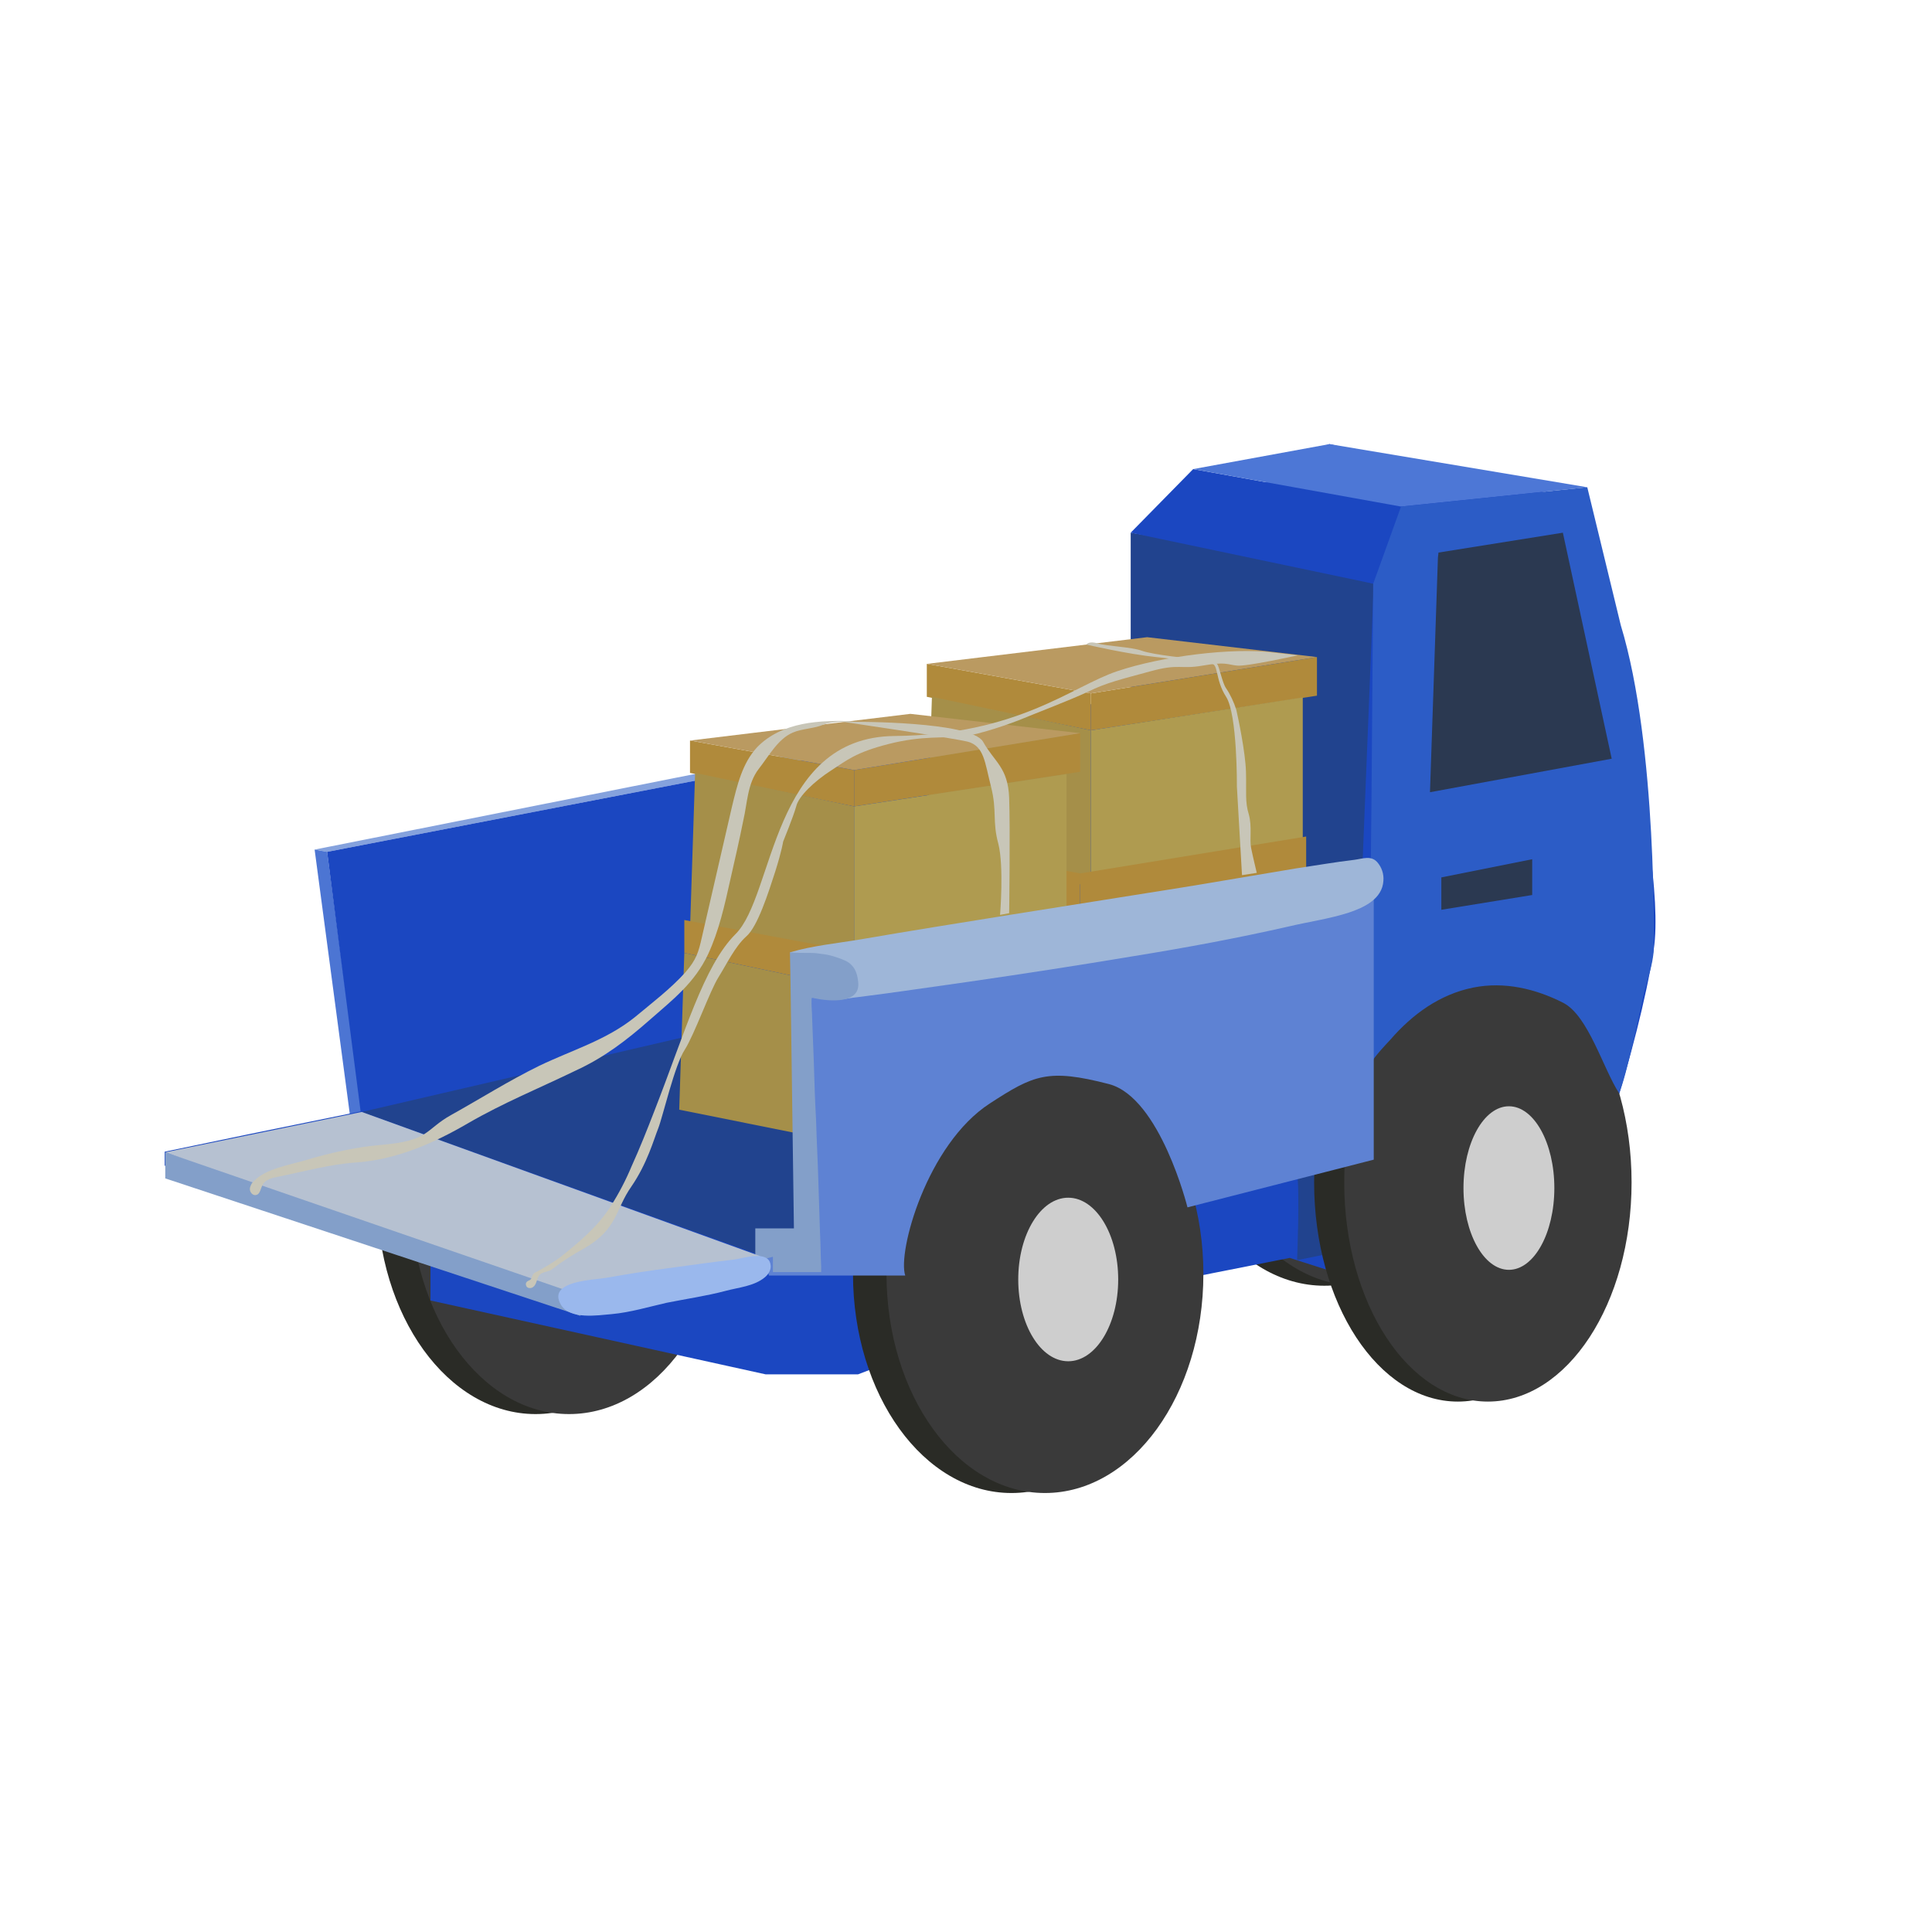 <?xml version="1.0" encoding="utf-8"?>
<!-- Generator: Adobe Illustrator 18.0.0, SVG Export Plug-In . SVG Version: 6.00 Build 0)  -->
<!DOCTYPE svg PUBLIC "-//W3C//DTD SVG 1.1//EN" "http://www.w3.org/Graphics/SVG/1.1/DTD/svg11.dtd">
<svg version="1.1" id="圖層_1" xmlns="http://www.w3.org/2000/svg" xmlns:xlink="http://www.w3.org/1999/xlink" x="0px" y="0px"
	 viewBox="0 0 340.2 340.2" enable-background="new 0 0 340.2 340.2" xml:space="preserve">
<g>
	<g>
		<ellipse fill="#2A2B26" cx="233.2" cy="187.8" rx="27.9" ry="38.6"/>
		<ellipse fill="#3A3A3A" cx="239.1" cy="187.8" rx="27.9" ry="38.6"/>
		<ellipse fill="#CECECE" cx="243.2" cy="188.8" rx="8.8" ry="14.4"/>
	</g>
	<g>
		<ellipse fill="#2A2B26" cx="94.3" cy="210.4" rx="27.9" ry="38.6"/>
		<ellipse fill="#3A3A3A" cx="100.2" cy="210.4" rx="27.9" ry="38.6"/>
		<ellipse fill="#CECECE" cx="104.3" cy="211.4" rx="8.8" ry="14.4"/>
	</g>
	<g>
		<polygon fill="#85A2DD" points="55.4,149.6 57.6,150 192.1,124 190.2,122.8 		"/>
		<polygon fill="#4C75D3" points="61.6,196.2 55.4,149.6 57.6,150 63.7,195.8 		"/>
	</g>
	<path fill="#1B47C1" d="M234.1,78.2l42.5,9.5l1.6,4.2c0,0,15.7,57.6,13,75.3s-11.9,43.5-11.9,43.5l-34.6,6.8v6.6l-5.4,1.3
		l-12.2-3.9l-19.7,3.9v-16.8c0,0-1.4-17.6-12.2-20.3c-10.8-2.7-19.3-4-23.4,1.4c-4.1,5.4-13.9,13.5-14.8,31.8h-5.9
		c0,0,0.7,17.4,3.4,19.2l-3.4,1.3h-7.5h-8.8l-59-13v-7.5c0,0-42.7-11.5-46.8-16.3v-2.4l14.9-3.1l19.6-4L57.6,150l141.7-27.4
		L225.5,81L234.1,78.2z"/>
	<polygon fill="#21438E" points="223.5,97.9 241.9,102.8 239.7,157.6 199.1,148.9 199.1,93.8 	"/>
	<path fill="#21438E" d="M228.4,206.5c0.5,3.5,0,15.4,0,15.4l11.3-2.3v-16L228.4,206.5z"/>
	<g>
		<g>
			<g>
				<polygon fill="#B08A3B" points="231.9,115.7 231.9,122.5 192.1,128.6 192.1,122.1 				"/>
				<polygon fill="#AF9B50" points="229.4,148.7 192.1,156.1 192.1,128.6 229.4,122.8 				"/>
			</g>
			<polygon fill="#B08A3B" points="192.1,122.1 163.2,116.9 163.2,122.7 192.1,128.6 			"/>
			<polygon fill="#A58F49" points="192.1,156.1 163.2,150.3 164.1,122.7 192.1,128.6 			"/>
			<polygon fill="#BA9A61" points="231.9,115.7 192.1,122.1 163.2,116.9 202,112.2 			"/>
		</g>
		<g>
			<g>
				<polygon fill="#B08A3B" points="230,147.3 230,154.1 190.2,160.2 190.2,153.8 				"/>
				<polygon fill="#AF9B50" points="227.5,180.3 190.2,187.8 190.2,160.2 227.5,154.5 				"/>
			</g>
			<polygon fill="#B08A3B" points="190.2,153.8 162.2,148.6 162.2,154.3 190.2,160.2 			"/>
			<polygon fill="#A58F49" points="190.2,187.8 161.3,181.9 162.2,154.3 190.2,160.2 			"/>
		</g>
	</g>
	<polygon fill="#21438E" points="63.7,195.8 214.4,160.8 236.1,184.5 134.3,221.2 	"/>
	<g>
		<g>
			<g>
				<polygon fill="#B08A3B" points="190.2,129.1 190.2,135.9 150.4,142 150.4,135.6 				"/>
				<polygon fill="#AF9B50" points="187.8,162.1 150.4,169.6 150.4,142 187.8,136.3 				"/>
			</g>
			<polygon fill="#B08A3B" points="150.4,135.6 121.5,130.4 121.5,136.1 150.4,142 			"/>
			<polygon fill="#A58F49" points="150.4,169.6 121.5,163.7 122.4,136.1 150.4,142 			"/>
			<polygon fill="#BA9A61" points="190.2,129.1 150.4,135.6 121.5,130.4 160.3,125.7 			"/>
		</g>
		<g>
			<g>
				<polygon fill="#B08A3B" points="188.3,160.8 188.3,167.6 148.5,173.7 148.5,167.2 				"/>
				<polygon fill="#AF9B50" points="185.9,193.8 148.5,201.2 148.5,173.7 185.9,167.9 				"/>
			</g>
			<polygon fill="#B08A3B" points="148.5,167.2 120.5,162 120.5,167.8 148.5,173.7 			"/>
			<polygon fill="#A58F49" points="148.5,201.2 119.6,195.4 120.5,167.8 148.5,173.7 			"/>
		</g>
	</g>
	<path fill="#C8C6B8" d="M150.4,127.1c0,0,20.6-0.1,22.7,3.5c2,3.6,4.4,4.5,4.6,9.9c0.2,5.4,0,20.3,0,20.3l-1.6,0.3
		c0,0,0.7-8.5-0.3-12.5c-1.1-4-0.2-5.8-1.3-10.1s-1.2-7.1-4.1-7.9c-2.9-0.7-22-3.5-22-3.5l0.9-0.1L150.4,127.1z"/>
	<path fill="#C8C6B8" d="M221.3,153.7l-2.6,0.4l-0.9-15.6c0,0,0.1-12.7-1.9-15.8s-1.3-6-2.7-5.8c-1.4,0.2-4.6-0.7-9.6-1.2
		c-5-0.5-12.3-2.2-12.3-2.2s0.4-0.7,2-0.2c1.6,0.5,5.9,0.6,7.8,1.3s8.7,1.4,10,1.5s2.8,0.4,3.2,0.8s0.9,3.3,1.6,4.3
		c0.7,1,1.4,2.5,1.8,3.8c0.3,1.3,1.6,7.4,1.7,10.9s-0.2,5.3,0.5,7.5c0.6,2.2,0.1,4.4,0.4,5.9C220.6,150.8,221.3,153.7,221.3,153.7z"
		/>
	<polygon fill="#1B47C1" points="246.7,89.2 241.9,102.8 199.1,93.8 210.1,82.6 	"/>
	<polygon fill="#4D77D6" points="279.5,85.8 246.7,89.2 210.1,82.6 234.1,78.2 	"/>
	<g>
		<ellipse fill="#2A2B26" cx="178.1" cy="224.3" rx="27.9" ry="38.6"/>
		<ellipse fill="#3A3A3A" cx="184" cy="224.3" rx="27.9" ry="38.6"/>
		<ellipse fill="#CECECE" cx="188.1" cy="225.3" rx="8.8" ry="14.4"/>
	</g>
	<g>
		<ellipse fill="#2A2B26" cx="256.7" cy="208.2" rx="25.3" ry="38.6"/>
		<ellipse fill="#3A3A3A" cx="262" cy="208.2" rx="25.3" ry="38.6"/>
		<ellipse fill="#CECECE" cx="265.7" cy="209.2" rx="8" ry="14.4"/>
	</g>
	<path fill="#2C5CC6" d="M241.1,188.1c0-1.2,2.9-4.1,3.7-5c3.9-4.5,8.7-8,14.6-9.2c5.5-1.1,11,0.2,15.9,2.7c4.4,2.3,7,11.6,9.8,15.9
		c1.3-3,3.6-14.1,4.3-17.3c0.6-2.5,1.7-5.4,1.8-8c0,0,0.7-35.8-5.8-57.1l-5.9-24.3l-32.8,3.4l-4.9,13.6c-0.1,12.7-0.2,25.5-0.3,38.2
		c-0.1,9.5-0.2,19-0.3,28.6c0,3.7-0.1,7.4-0.1,11.1c0,1.5-0.8,5.4-0.1,6.8C241.2,187.6,241.1,188,241.1,188.1z"/>
	<polygon fill="#2B3951" points="253.2,98.2 251.8,139.5 283.8,133.6 275.2,93.8 253.3,97.3 	"/>
	<polygon fill="#2B3951" points="253.8,154.5 253.8,160.2 269.8,157.6 269.8,151.3 	"/>
	<g>
		<path fill="#5E82D3" d="M139.5,168.2l102.4-16.7v52.7l-32.8,8.4c0,0-4.8-19.3-13.8-21.7c-10.8-2.8-13.3-1.6-21,3.4
			c-11.1,7.2-16.3,26.2-14.9,30.3h-24l-2-7.3l7,0.9L139.5,168.2z"/>
		<path fill="#9EB6D8" d="M139.1,167.7c4-1.2,8.4-1.6,12.5-2.3c8.7-1.5,17.5-2.9,26.2-4.3c10-1.6,20.1-3.2,30.2-4.8
			c6.8-1.1,13.6-2.3,20.3-3.4c3.4-0.5,6.8-1.1,10.2-1.5c1.5-0.2,2.9-0.8,4,0.4c0.8,0.9,1.2,2.1,1.1,3.3c-0.2,3.2-3.4,4.7-6.1,5.6
			c-3.4,1.1-7,1.6-10.4,2.4c-9.2,2.1-18.4,3.8-27.7,5.3c-9.6,1.6-19.3,3.1-29,4.5c-6.5,0.9-13,1.9-19.5,2.7c-1,0.1-1.9,0.3-2.9,0.4
			L139.1,167.7z"/>
		<path fill="#839FC9" d="M142.8,167.8c0.7,0,1.4,0.1,2.1,0.2c1,0.1,1.9,0.4,2.8,0.7c0.8,0.3,1.7,0.6,2.3,1.3c0.7,0.7,1,1.8,1.1,2.8
			c0.6,4.1-5.2,3.5-7.6,3c-0.5-0.1-0.6-0.2-0.6,0.2c0,0.2,0,0.5,0,0.7c0,0.8,0.1,1.6,0.1,2.4c0.1,2.6,0.2,5.2,0.3,7.8
			c0.1,3.4,0.2,6.8,0.4,10.3c0.1,3.6,0.3,7.2,0.4,10.7c0.1,3.1,0.2,6.2,0.3,9.3c0.1,1.9,0.1,3.9,0.2,5.8c0,0.1,0,1,0,1
			c0,0-8.5,0-8.5,0v-2.7l-3.1,0.8v-5.8h6.8l-0.6-43.6l-0.1-5C140.3,167.8,141.6,167.8,142.8,167.8z"/>
	</g>
	<g>
		<polygon fill="#839FC9" points="29.1,202.9 29.1,207.5 102.2,231.7 102.2,226.1 		"/>
		<polygon fill="#B6C1D1" points="63.7,195.8 133.9,221.2 101.4,227.8 29.1,202.9 		"/>
		<path fill="#9AB8ED" d="M133.9,221.2c0.9,0.1,1.7,0.5,1.8,1.6c0.1,0.8-0.4,1.6-1,2.1c-1.9,1.6-4.7,1.8-6.9,2.4
			c-3.4,0.9-6.9,1.4-10.4,2.1c-3.1,0.7-6.4,1.7-9.7,2c-2.4,0.2-7.3,1-8.9-1.6c-2.6-4.3,5.8-4.4,8-4.8c3.9-0.7,7.8-1.3,11.7-1.8
			c3.6-0.5,7.2-1,10.7-1.4C130.2,221.7,132.3,221,133.9,221.2z"/>
	</g>
	<path fill="#C8C6B8" d="M92.6,226.2c0-0.2,0-0.3,0.1-0.4c0.1-0.2,0.4-0.3,0.6-0.4c0.5-0.3,0.3-1,0.9-1.3c1.2-0.6,3.2-1.8,4.3-2.6
		c3.4-2.7,6.8-5.5,9.1-9.2c1.4-2.2,2.6-4.5,3.6-6.9c1.5-3.3,2.8-6.6,4-9.7c5.4-13.8,8.7-25.6,14.3-31.2c6.9-6.8,6.3-34.7,28-34.9
		s31.2-8.7,39.2-11.4c8-2.7,20.5-4.2,27.5-3.3c7,0.8,4.3,0.5,4.3,0.5s-9,2-10.7,1.8c-1.8-0.2-2-0.7-6,0s-4.1-0.4-9.2,1
		c-5.1,1.4-7.8,2-11,3.6c-3.2,1.5-9.5,3.9-11.4,4.7c-1.9,0.8-7.8,2.9-10.8,3.2c-3.1,0.3-7-0.2-12.9,1.3c-5.9,1.5-7.4,2.9-10.2,4.7
		c-2.8,1.8-5.7,4.5-6.1,6.3c-0.5,1.8-2.3,6.2-2.3,6.2s-0.2,1.5-1.4,5.3c-1.2,3.7-3.1,9.7-5.1,11.4c-2,1.8-3.4,4.8-4.9,7.2
		c-1.5,2.4-4.2,10-5.9,12.7c-1.8,2.7-3.9,11.9-4.7,13.9c-0.8,2-1.9,6.1-4.7,10.2c-2.9,4.1-2.4,7.5-8.3,10.9c-2,1.1-3.9,2.3-5.7,3.7
		c-0.5,0.4-1.2,0.4-1.8,0.7c-1,0.5-0.7,1.8-1.5,2.4c-0.3,0.3-1,0.3-1.2-0.1C92.6,226.3,92.6,226.2,92.6,226.2z"/>
	<path fill="#C8C6B8" d="M44.1,208.9c-0.1,0.2-0.1,0.4-0.1,0.6c0.1,0.6,0.6,1.1,1.2,0.9c0.6-0.2,0.7-1.1,1-1.7
		c0.5-1,1.7-1.3,2.8-1.5c4.5-0.9,9.1-2.2,13.7-2.5c7.1-0.5,13.7-3.4,19.7-6.9c6.2-3.6,12.6-6.2,19-9.3c5-2.3,8.9-5.3,13-8.9
		c4.1-3.6,7.9-6.5,10.3-11.6c1.9-4.1,2.9-8.6,3.9-13.1c0.8-3.5,1.6-7,2.3-10.5c0.7-3,0.7-6.4,2.7-9c1.8-2.3,3.4-5.3,6-6.4
		c1.6-0.7,3.8-0.7,5.4-1.4c1.2-0.5,4-0.6,5.4-0.6c-3-0.1-6.1-0.1-9.1,0.5s-5.9,1.9-8,4.1c-2.6,2.8-3.5,6.7-4.4,10.4
		c-1.2,5.1-2.3,10.1-3.5,15.2c-0.6,2.6-1.2,5.2-1.8,7.8c-0.6,2.7-1,4-2.9,6.2c-2.6,2.9-5.9,5.4-8.9,7.9c-5.1,4.1-11.1,5.8-16.9,8.6
		c-5.3,2.6-10.2,5.7-15.4,8.6c-4.7,2.6-3.8,4.6-12.4,5.3c-4.5,0.4-9,1.4-13.3,2.7c-2.7,0.8-7.1,1.5-9.1,3.7
		C44.4,208.2,44.2,208.6,44.1,208.9z"/>
</g>
</svg>

